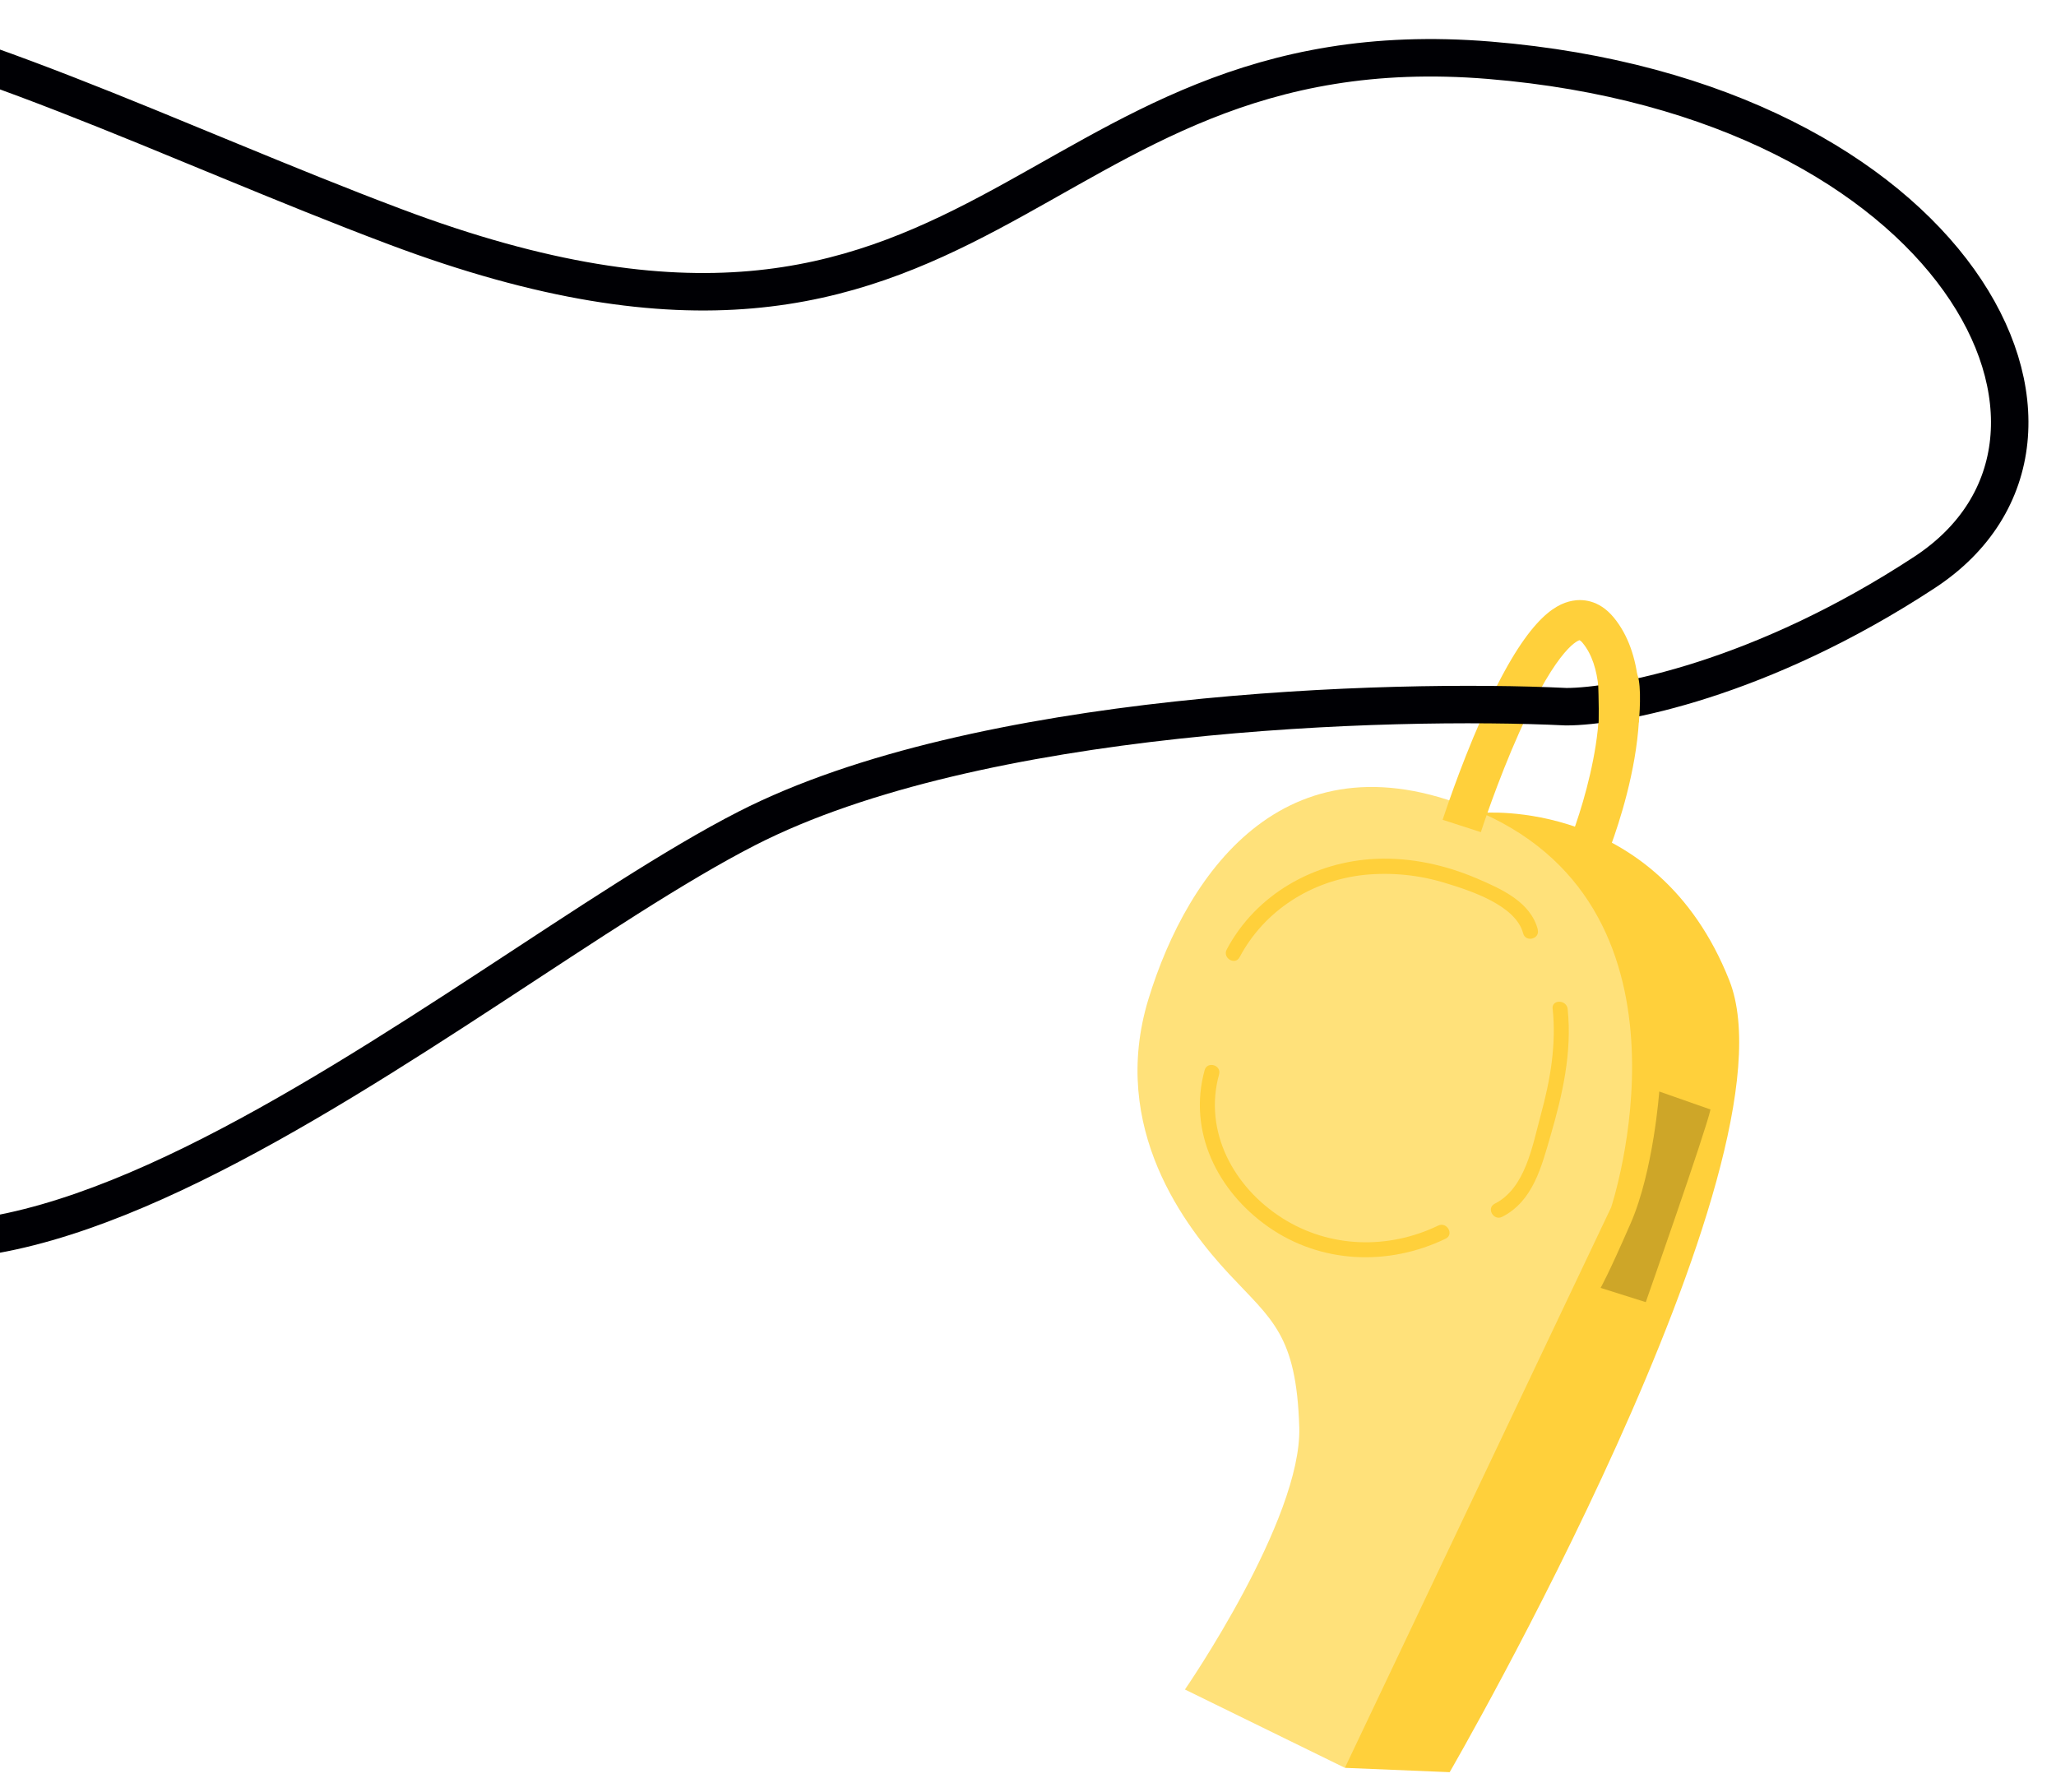 <?xml version="1.0" encoding="UTF-8"?> <svg xmlns="http://www.w3.org/2000/svg" width="195" height="170" viewBox="0 0 195 170" fill="none"> <g clip-path="url(#clip0_2821_1162)"> <path d="M137.493 168.082L127.557 167.672L140.537 77.102C140.537 77.102 157.105 75.569 164.012 92.976C170.919 110.383 137.493 168.082 137.493 168.082Z" fill="#FFD03B"></path> <path d="M162.231 105.229L157.371 103.523C157.371 103.523 156.832 111.034 154.664 116.012C152.496 120.99 151.808 122.149 151.808 122.149L156.092 123.502C156.092 123.502 161.78 107.312 162.231 105.229Z" fill="#CEA628"></path> <path d="M140.537 77.099C162.09 86.647 152.805 114.517 152.805 114.517L127.556 167.669L112.385 160.24C112.385 160.24 123.505 144.126 123.228 135.348C122.951 126.569 120.633 125.197 116.567 120.83C112.501 116.462 105.174 107.028 108.922 94.765C112.67 82.502 122.242 68.993 140.537 77.099Z" fill="#FFE17A"></path> <path d="M145.853 88.163C145.167 85.532 142.385 84.307 140.08 83.319C137.068 82.031 133.791 81.314 130.5 81.456C124.636 81.718 119.131 84.816 116.349 90.053C115.918 90.864 117.147 91.596 117.573 90.779C119.937 86.324 124.432 83.499 129.41 82.977C132.01 82.721 134.635 82.988 137.13 83.764C139.429 84.46 143.768 85.863 144.46 88.521C144.692 89.412 146.077 89.058 145.842 88.175L145.853 88.163Z" fill="#FFD03B"></path> <path d="M114.251 101.505C112.646 107.332 115.479 112.989 120.288 116.36C125.284 119.86 131.688 120.101 137.114 117.481C137.94 117.083 137.23 115.843 136.403 116.241C131.655 118.525 126.101 118.38 121.615 115.53C117.018 112.611 114.126 107.335 115.622 101.898C115.866 101.01 114.492 100.617 114.249 101.504L114.251 101.505Z" fill="#FFD03B"></path> <path d="M147.263 95.679C147.617 99.122 147.034 102.454 146.127 105.773C145.343 108.657 144.685 112.694 141.765 114.167C140.945 114.583 141.652 115.828 142.476 115.408C145.401 113.924 146.209 110.636 147.058 107.72C148.204 103.788 149.11 99.823 148.684 95.703C148.589 94.798 147.163 94.764 147.255 95.677L147.263 95.679Z" fill="#FFD03B"></path> <path d="M136.825 77.752C136.894 77.565 138.378 72.962 140.498 68.17C144.631 58.829 147.404 57.308 149.126 56.982C149.976 56.821 151.617 56.814 153.066 58.58C158.625 65.359 152.971 79.796 152.311 81.421L148.784 79.983C150.342 76.15 153.624 65.267 150.118 60.996C150.038 60.884 149.936 60.789 149.818 60.718C149.818 60.718 147.844 61.076 144.11 69.425C142.007 74.124 140.466 78.876 140.451 78.924L136.825 77.752Z" fill="#FFD03B"></path> <path d="M70.855 78.56C92.707 67.392 131.755 66.218 148.548 67.027C153.405 67.027 167.005 64.477 182.544 54.278C201.969 41.53 185.575 9.358 141.267 5.716C96.647 2.048 93.916 42.739 37.468 21.501C-4.483 5.717 -48.12 -21.602 -60.867 30.602C-73.614 82.805 -45.691 67.027 -27.481 104.05C-9.271 141.074 43.54 92.52 70.855 78.56Z" stroke="#000004" stroke-width="3.554"></path> <path d="M151.577 68.983C151.681 68.596 151.621 66.022 151.577 64.784C152.53 64.205 154.575 63.184 155.132 63.726C155.689 64.269 155.565 67.141 155.434 68.51C154.105 68.829 151.474 69.37 151.577 68.983Z" fill="#FFD03B"></path> </g> <defs> <clipPath id="clip0_2821_1162"> <rect width="195" height="170" fill="white"></rect> </clipPath> </defs> </svg> 